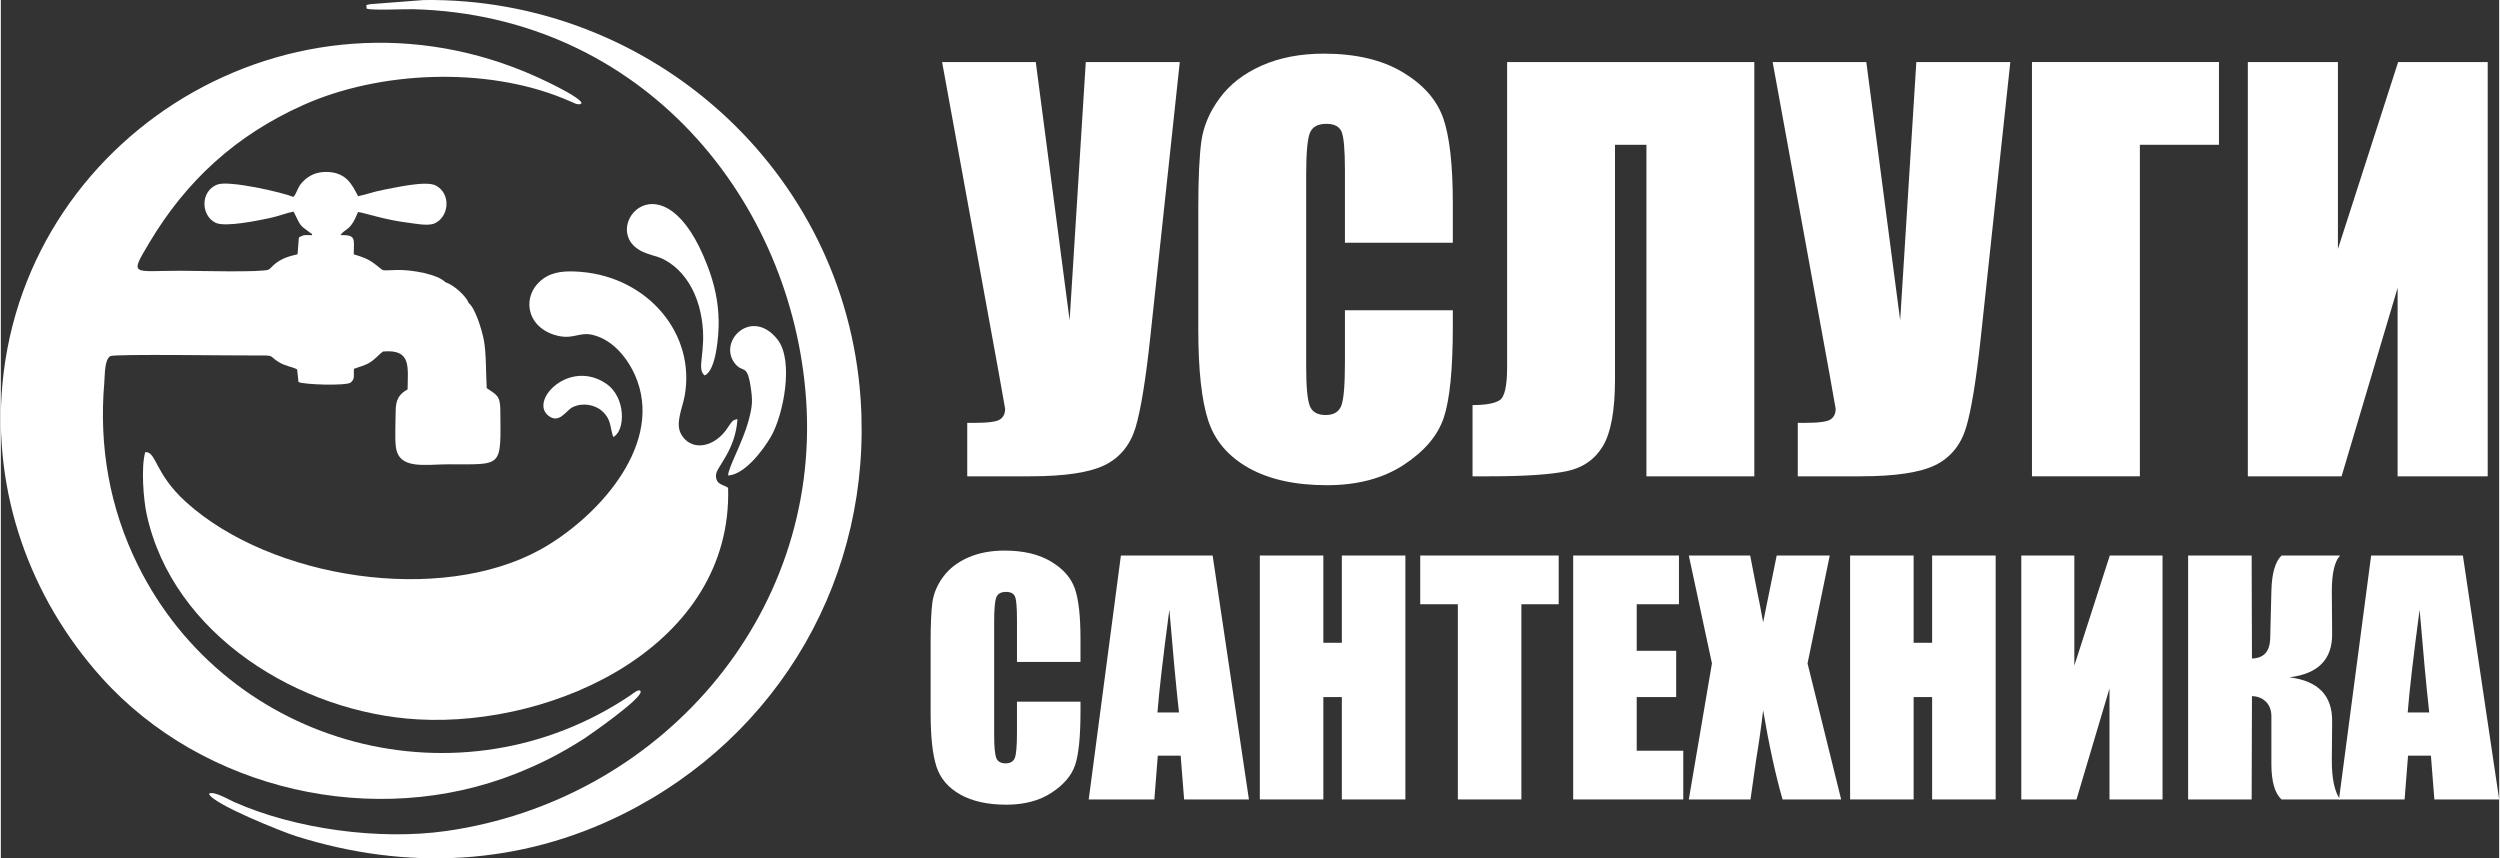 <?xml version="1.0" encoding="UTF-8"?>
<!DOCTYPE svg PUBLIC "-//W3C//DTD SVG 1.1//EN" "http://www.w3.org/Graphics/SVG/1.1/DTD/svg11.dtd">
<!-- Creator: CorelDRAW 2017 -->
<svg xmlns="http://www.w3.org/2000/svg" xml:space="preserve" width="300px" height="103px" version="1.1" style="shape-rendering:geometricPrecision; text-rendering:geometricPrecision; image-rendering:optimizeQuality; fill-rule:evenodd; clip-rule:evenodd"
viewBox="0 0 299.999 103.068"
 xmlns:xlink="http://www.w3.org/1999/xlink">
 <rect x="0" y="0" width="299.999" height="103.068" fill="#333333" stroke="none"/>
 <defs>
  <style type="text/css">
   <![CDATA[
    .fil0 {fill:white}
    .fil1 {fill:white;fill-rule:nonzero}
   ]]>
  </style>
 </defs>
 <g id="Слой_x0020_1">
  <g id="_1764471153808">
   <g>
    <g>
     <path class="fil0" d="M87.536 50.981c-0.206,0.283 -0.381,0.586 -0.591,0.845 -1.644,2.032 -4.19,2.275 -5.272,0.277 -0.7,-1.292 0.178,-3.125 0.437,-4.538 1.36,-7.424 -4.351,-14.247 -12.441,-14.918 -1.815,-0.151 -3.369,-0.067 -4.609,0.871 -2.527,1.91 -2.044,5.6 1.394,6.686 2.206,0.697 2.92,-0.394 4.611,0.008 2.579,0.615 4.508,3.122 5.388,5.599 2.875,8.089 -5.111,16.555 -11.654,20.175 -12.004,6.643 -32.309,3.564 -42.556,-5.696 -3.791,-3.426 -3.548,-6.081 -4.904,-6.002 -0.509,1.83 -0.223,5.63 0.169,7.446 3.137,14.541 18.424,23.852 32.571,24.65 16.549,0.933 37.807,-8.914 37.252,-27.806 -0.538,-0.422 -1.524,-0.324 -1.45,-1.575 0.055,-0.941 2.347,-2.934 2.572,-6.688 -0.562,0.143 -0.584,0.207 -0.917,0.666z"/>
     <path class="fil0" d="M84.514 45.077c1.372,-0.55 1.702,-4.783 1.683,-6.446 -0.029,-2.507 -0.541,-4.598 -1.328,-6.669 -5.263,-13.859 -13.042,-4.685 -8.134,-1.904 1.004,0.57 2.004,0.636 2.898,1.105 0.853,0.446 1.56,1.026 2.163,1.72 1.216,1.397 2.042,3.262 2.382,5.517 0.58,3.844 -0.709,5.881 0.336,6.677z"/>
     <path class="fil0" d="M87.328 57.101c2.007,-0.119 4.198,-3.047 5.133,-4.647 1.517,-2.595 2.797,-9.154 0.806,-11.684 -3.049,-3.875 -7.119,0.106 -5.194,2.773 0.996,1.38 1.512,0 1.949,2.797 0.277,1.777 0.248,2.376 -0.244,4.198 -0.705,2.611 -2.431,5.585 -2.45,6.563z"/>
     <path class="fil0" d="M73.534 52.479c1.454,-0.707 1.595,-4.777 -0.884,-6.435 -4.387,-2.934 -9.101,1.97 -6.97,3.811 1.339,1.157 2.164,-0.547 2.964,-0.95 1.172,-0.591 2.67,-0.337 3.56,0.458 1.101,0.985 0.917,1.837 1.33,3.116z"/>
    </g>
    <path class="fil0" d="M0.196 46.074c-1.209,12.965 3.236,25.653 11.91,35.298 12.217,13.586 32.839,18.236 49.754,11.521 3.006,-1.194 5.418,-2.431 8.241,-4.238 0.183,-0.117 7.358,-5.037 6.687,-5.702 -0.239,-0.237 -0.889,0.338 -1.127,0.499 -20.328,13.76 -48.347,6.419 -59.225,-15.629 -3.359,-6.807 -4.674,-14.169 -4.011,-21.9 0.08,-0.928 0.008,-2.742 0.731,-3.166 0.645,-0.27 15.112,-0.046 17.977,-0.071 1.728,-0.016 1.08,0.065 2.208,0.773 0.833,0.523 1.597,0.553 2.238,0.894l0.163 1.518c0.623,0.327 5.741,0.478 6.268,0.066 0.558,-0.493 0.322,-0.788 0.395,-1.645 0.742,-0.299 1.218,-0.34 1.931,-0.782 0.706,-0.438 1.043,-0.961 1.575,-1.303 3.384,-0.287 2.968,1.769 2.933,4.551 -0.993,0.555 -1.434,1.193 -1.433,2.629 0,1.192 -0.113,3.174 0.025,4.273 0.35,2.787 3.508,2.092 6.368,2.092 6.552,0 6.23,0.461 6.177,-6.508 -0.013,-1.779 -0.492,-1.843 -1.637,-2.641 -0.103,-1.769 -0.046,-4.3 -0.358,-5.847 -0.252,-1.244 -1.023,-3.745 -1.791,-4.354 -0.361,-0.915 -1.818,-2.182 -2.816,-2.521 -0.958,-0.96 -3.986,-1.49 -5.746,-1.464 -2.236,0.034 -1.391,0.277 -2.784,-0.763 -0.788,-0.588 -1.468,-0.815 -2.471,-1.115 0.004,-1.852 0.338,-2.344 -1.589,-2.31 0.418,-0.597 0.742,-0.529 1.277,-1.194 0.427,-0.53 0.53,-0.958 0.832,-1.579 0.717,0.082 3.261,0.958 6.003,1.285 0.793,0.095 2.368,0.433 3.161,0.092 1.778,-0.766 2.04,-3.587 0.159,-4.561 -1.19,-0.616 -4.968,0.284 -6.32,0.53 -1.074,0.195 -2.12,0.594 -3.003,0.752 -0.693,-1.311 -1.389,-2.924 -3.875,-2.908 -1.043,0.007 -1.855,0.348 -2.537,0.954 -0.916,0.813 -0.837,1.449 -1.348,2.048 -1.402,-0.572 -7.764,-2.022 -9.149,-1.485 -2.063,0.799 -1.969,3.737 -0.196,4.588 1.165,0.559 5.066,-0.271 6.425,-0.549 1.045,-0.214 2.14,-0.654 2.931,-0.79l0.161 0.302c0.013,0.028 0.033,0.071 0.047,0.102 0.672,1.438 0.693,1.299 1.752,2.107 0.274,0.208 0.21,0.053 0.285,0.319 -0.878,-0.005 -0.902,-0.106 -1.605,0.267l-0.156 2.022c-1.073,0.259 -1.793,0.445 -2.701,1.143 -0.285,0.219 -0.517,0.551 -0.76,0.692 -0.648,0.375 -9.069,0.146 -10.513,0.146 -5.868,0 -6.255,0.712 -3.856,-3.322 4.459,-7.497 10.418,-12.938 18.446,-16.549 9.26,-4.164 21.969,-4.627 31.305,-0.819l1.526 0.653c0.538,0.127 0.571,-0.032 0.665,-0.105 -0.264,-0.679 -3.347,-2.16 -3.894,-2.43 -29.249,-14.405 -62.783,5.315 -65.655,36.134z"/>
    <path class="fil0" d="M43.919 1.033c0.601,0.245 4.553,0.044 5.586,0.072 27.656,0.737 45.573,22.99 47.198,46.941 1.768,26.043 -17.697,48.14 -43.267,51.747 -8.013,1.131 -18.095,-0.23 -25.435,-3.494 -0.667,-0.297 -2.484,-1.374 -3.006,-0.984 0.385,1.208 8.798,4.566 10.41,5.076 13.393,4.236 26.966,3.5 39.245,-2.606 18.923,-9.408 30.036,-28.719 28.592,-49.878 -1.875,-27.479 -25.237,-48.253 -52.452,-47.902l-6.429 0.496c-0.677,0.173 -0.422,-0.013 -0.442,0.532z"/>
   </g>
   <g>
    <path class="fil1" d="M141.568 7.449l-3.532 32.943c-0.556,5.199 -1.153,8.857 -1.782,10.953 -0.64,2.096 -1.866,3.595 -3.679,4.496 -1.824,0.902 -4.822,1.353 -8.983,1.353l-7.546 0 0 -6.415 0.775 0c1.709,0 2.767,-0.136 3.166,-0.419 0.398,-0.273 0.608,-0.692 0.608,-1.269 0,-0.041 -0.252,-1.446 -0.745,-4.213l-6.823 -37.429 11.247 0 4.066 31.014 1.94 -31.014 11.288 0z"/>
    <path id="1" class="fil1" d="M174.354 29.145l-12.955 0 0 -8.637c0,-2.515 -0.136,-4.077 -0.409,-4.706 -0.272,-0.618 -0.88,-0.933 -1.813,-0.933 -1.048,0 -1.719,0.378 -2.002,1.133 -0.283,0.765 -0.43,2.4 -0.43,4.915l0 23.08c0,2.422 0.147,3.994 0.43,4.738 0.283,0.734 0.922,1.101 1.907,1.101 0.954,0 1.583,-0.367 1.877,-1.111 0.293,-0.734 0.44,-2.474 0.44,-5.21l0 -6.257 12.955 0 0 1.939c0,5.157 -0.367,8.815 -1.09,10.964 -0.723,2.159 -2.337,4.045 -4.821,5.67 -2.495,1.625 -5.556,2.432 -9.203,2.432 -3.784,0 -6.907,-0.682 -9.371,-2.055 -2.452,-1.373 -4.088,-3.27 -4.884,-5.702 -0.797,-2.431 -1.195,-6.079 -1.195,-10.953l0 -14.527c0,-3.585 0.126,-6.268 0.367,-8.06 0.252,-1.792 0.975,-3.522 2.201,-5.178 1.216,-1.656 2.904,-2.966 5.063,-3.92 2.159,-0.954 4.643,-1.426 7.452,-1.426 3.805,0 6.949,0.734 9.433,2.212 2.474,1.467 4.099,3.302 4.885,5.503 0.775,2.201 1.163,5.618 1.163,10.261l0 4.727z"/>
    <path id="2" class="fil1" d="M210.557 57.194l-12.955 0 0 -39.809 -3.774 0 0 28.164c0,3.71 -0.482,6.372 -1.435,7.986 -0.965,1.625 -2.411,2.631 -4.35,3.04 -1.95,0.409 -5.042,0.619 -9.297,0.619l-2.023 0 0 -8.553c1.583,0 2.662,-0.199 3.26,-0.587 0.597,-0.388 0.891,-1.719 0.891,-3.994l0 -36.611 29.683 0 0 49.745z"/>
    <path id="3" class="fil1" d="M241.299 7.449l-3.532 32.943c-0.556,5.199 -1.153,8.857 -1.782,10.953 -0.64,2.096 -1.866,3.595 -3.679,4.496 -1.824,0.902 -4.822,1.353 -8.983,1.353l-7.546 0 0 -6.415 0.775 0c1.709,0 2.767,-0.136 3.166,-0.419 0.398,-0.273 0.608,-0.692 0.608,-1.269 0,-0.041 -0.252,-1.446 -0.745,-4.213l-6.823 -37.429 11.246 0 4.067 31.014 1.94 -31.014 11.288 0z"/>
    <polygon id="4" class="fil1" points="266.35,17.385 256.854,17.385 256.854,57.194 243.898,57.194 243.898,7.449 266.35,7.449 "/>
    <polygon id="5" class="fil1" points="298.622,57.194 287.805,57.194 287.805,34.564 281.076,57.194 269.819,57.194 269.819,7.449 280.636,7.449 280.636,29.9 287.868,7.449 298.622,7.449 "/>
    <path class="fil1" d="M129.646 79.481l-7.628 0 0 -5.085c0,-1.481 -0.08,-2.401 -0.241,-2.771 -0.16,-0.364 -0.518,-0.55 -1.067,-0.55 -0.618,0 -1.012,0.223 -1.179,0.667 -0.167,0.451 -0.253,1.413 -0.253,2.895l0 13.589c0,1.426 0.086,2.352 0.253,2.79 0.167,0.432 0.543,0.648 1.123,0.648 0.562,0 0.932,-0.216 1.105,-0.654 0.173,-0.432 0.259,-1.457 0.259,-3.068l0 -3.684 7.628 0 0 1.142c0,3.036 -0.216,5.19 -0.642,6.455 -0.426,1.271 -1.376,2.382 -2.839,3.339 -1.468,0.956 -3.271,1.432 -5.418,1.432 -2.228,0 -4.067,-0.401 -5.518,-1.21 -1.444,-0.808 -2.407,-1.925 -2.876,-3.357 -0.469,-1.432 -0.703,-3.58 -0.703,-6.449l0 -8.554c0,-2.111 0.074,-3.691 0.216,-4.746 0.148,-1.055 0.574,-2.074 1.296,-3.049 0.716,-0.975 1.709,-1.746 2.981,-2.308 1.271,-0.562 2.734,-0.839 4.388,-0.839 2.24,0 4.091,0.432 5.554,1.302 1.457,0.864 2.413,1.944 2.876,3.24 0.457,1.296 0.685,3.308 0.685,6.042l0 2.783z"/>
    <path id="1" class="fil1" d="M145.513 66.706l4.357 29.29 -7.782 0 -0.414 -5.258 -2.746 0 -0.413 5.258 -7.882 0 3.864 -29.29 11.016 0zm-4.042 18.848c-0.364,-3.32 -0.747,-7.431 -1.154,-12.337 -0.753,5.628 -1.228,9.739 -1.432,12.337l2.586 0z"/>
    <polygon id="2" class="fil1" points="168.657,66.706 168.657,95.996 161.028,95.996 161.028,83.703 158.807,83.703 158.807,95.996 151.179,95.996 151.179,66.706 158.807,66.706 158.807,77.185 161.028,77.185 161.028,66.706 "/>
    <polygon id="3" class="fil1" points="187.066,66.706 187.066,72.557 182.586,72.557 182.586,95.996 174.958,95.996 174.958,72.557 170.44,72.557 170.44,66.706 "/>
    <polygon id="4" class="fil1" points="188.807,66.706 201.508,66.706 201.508,72.557 196.435,72.557 196.435,78.148 201.174,78.148 201.174,83.703 196.435,83.703 196.435,90.146 202.026,90.146 202.026,95.996 188.807,95.996 "/>
    <path id="5" class="fil1" d="M219.615 66.706l-2.666 12.954 4.036 16.336 -7.036 0c-0.839,-2.925 -1.616,-6.486 -2.333,-10.695 -0.216,1.876 -0.493,3.845 -0.839,5.919l-0.678 4.776 -7.407 0 2.778 -16.336 -2.778 -12.954 7.369 0c0.155,0.809 0.414,2.16 0.784,4.049 0.303,1.431 0.562,2.758 0.771,3.968l1.63 -8.017 6.369 0z"/>
    <polygon id="6" class="fil1" points="239.537,66.706 239.537,95.996 231.909,95.996 231.909,83.703 229.687,83.703 229.687,95.996 222.059,95.996 222.059,66.706 229.687,66.706 229.687,77.185 231.909,77.185 231.909,66.706 "/>
    <polygon id="7" class="fil1" points="259.576,95.996 253.206,95.996 253.206,82.672 249.244,95.996 242.616,95.996 242.616,66.706 248.985,66.706 248.985,79.925 253.244,66.706 259.576,66.706 "/>
    <path id="8" class="fil1" d="M262.649 66.706l7.628 0 0.037 12.368c1.413,-0.037 2.141,-0.833 2.191,-2.389l0.142 -5.714c0.049,-2.105 0.456,-3.53 1.222,-4.265l7.035 0c-0.679,0.71 -1.012,2.185 -0.999,4.413l0.037 5.023c0.024,3.037 -1.685,4.771 -5.135,5.191 3.45,0.419 5.159,2.178 5.135,5.264l-0.037 4.659c-0.013,2.222 0.32,3.802 0.999,4.74l-7.035 0c-0.815,-0.734 -1.222,-2.16 -1.222,-4.27l0 -5.709c0,-0.728 -0.216,-1.309 -0.648,-1.747 -0.438,-0.438 -1,-0.666 -1.685,-0.678l-0.037 12.404 -7.628 0 0 -29.29z"/>
    <path id="9" class="fil1" d="M295.642 66.706l4.357 29.29 -7.782 0 -0.414 -5.258 -2.746 0 -0.413 5.258 -7.882 0 3.864 -29.29 11.016 0zm-4.042 18.848c-0.364,-3.32 -0.747,-7.431 -1.154,-12.337 -0.753,5.628 -1.228,9.739 -1.432,12.337l2.586 0z"/>
   </g>
  </g>
 </g>
</svg>

